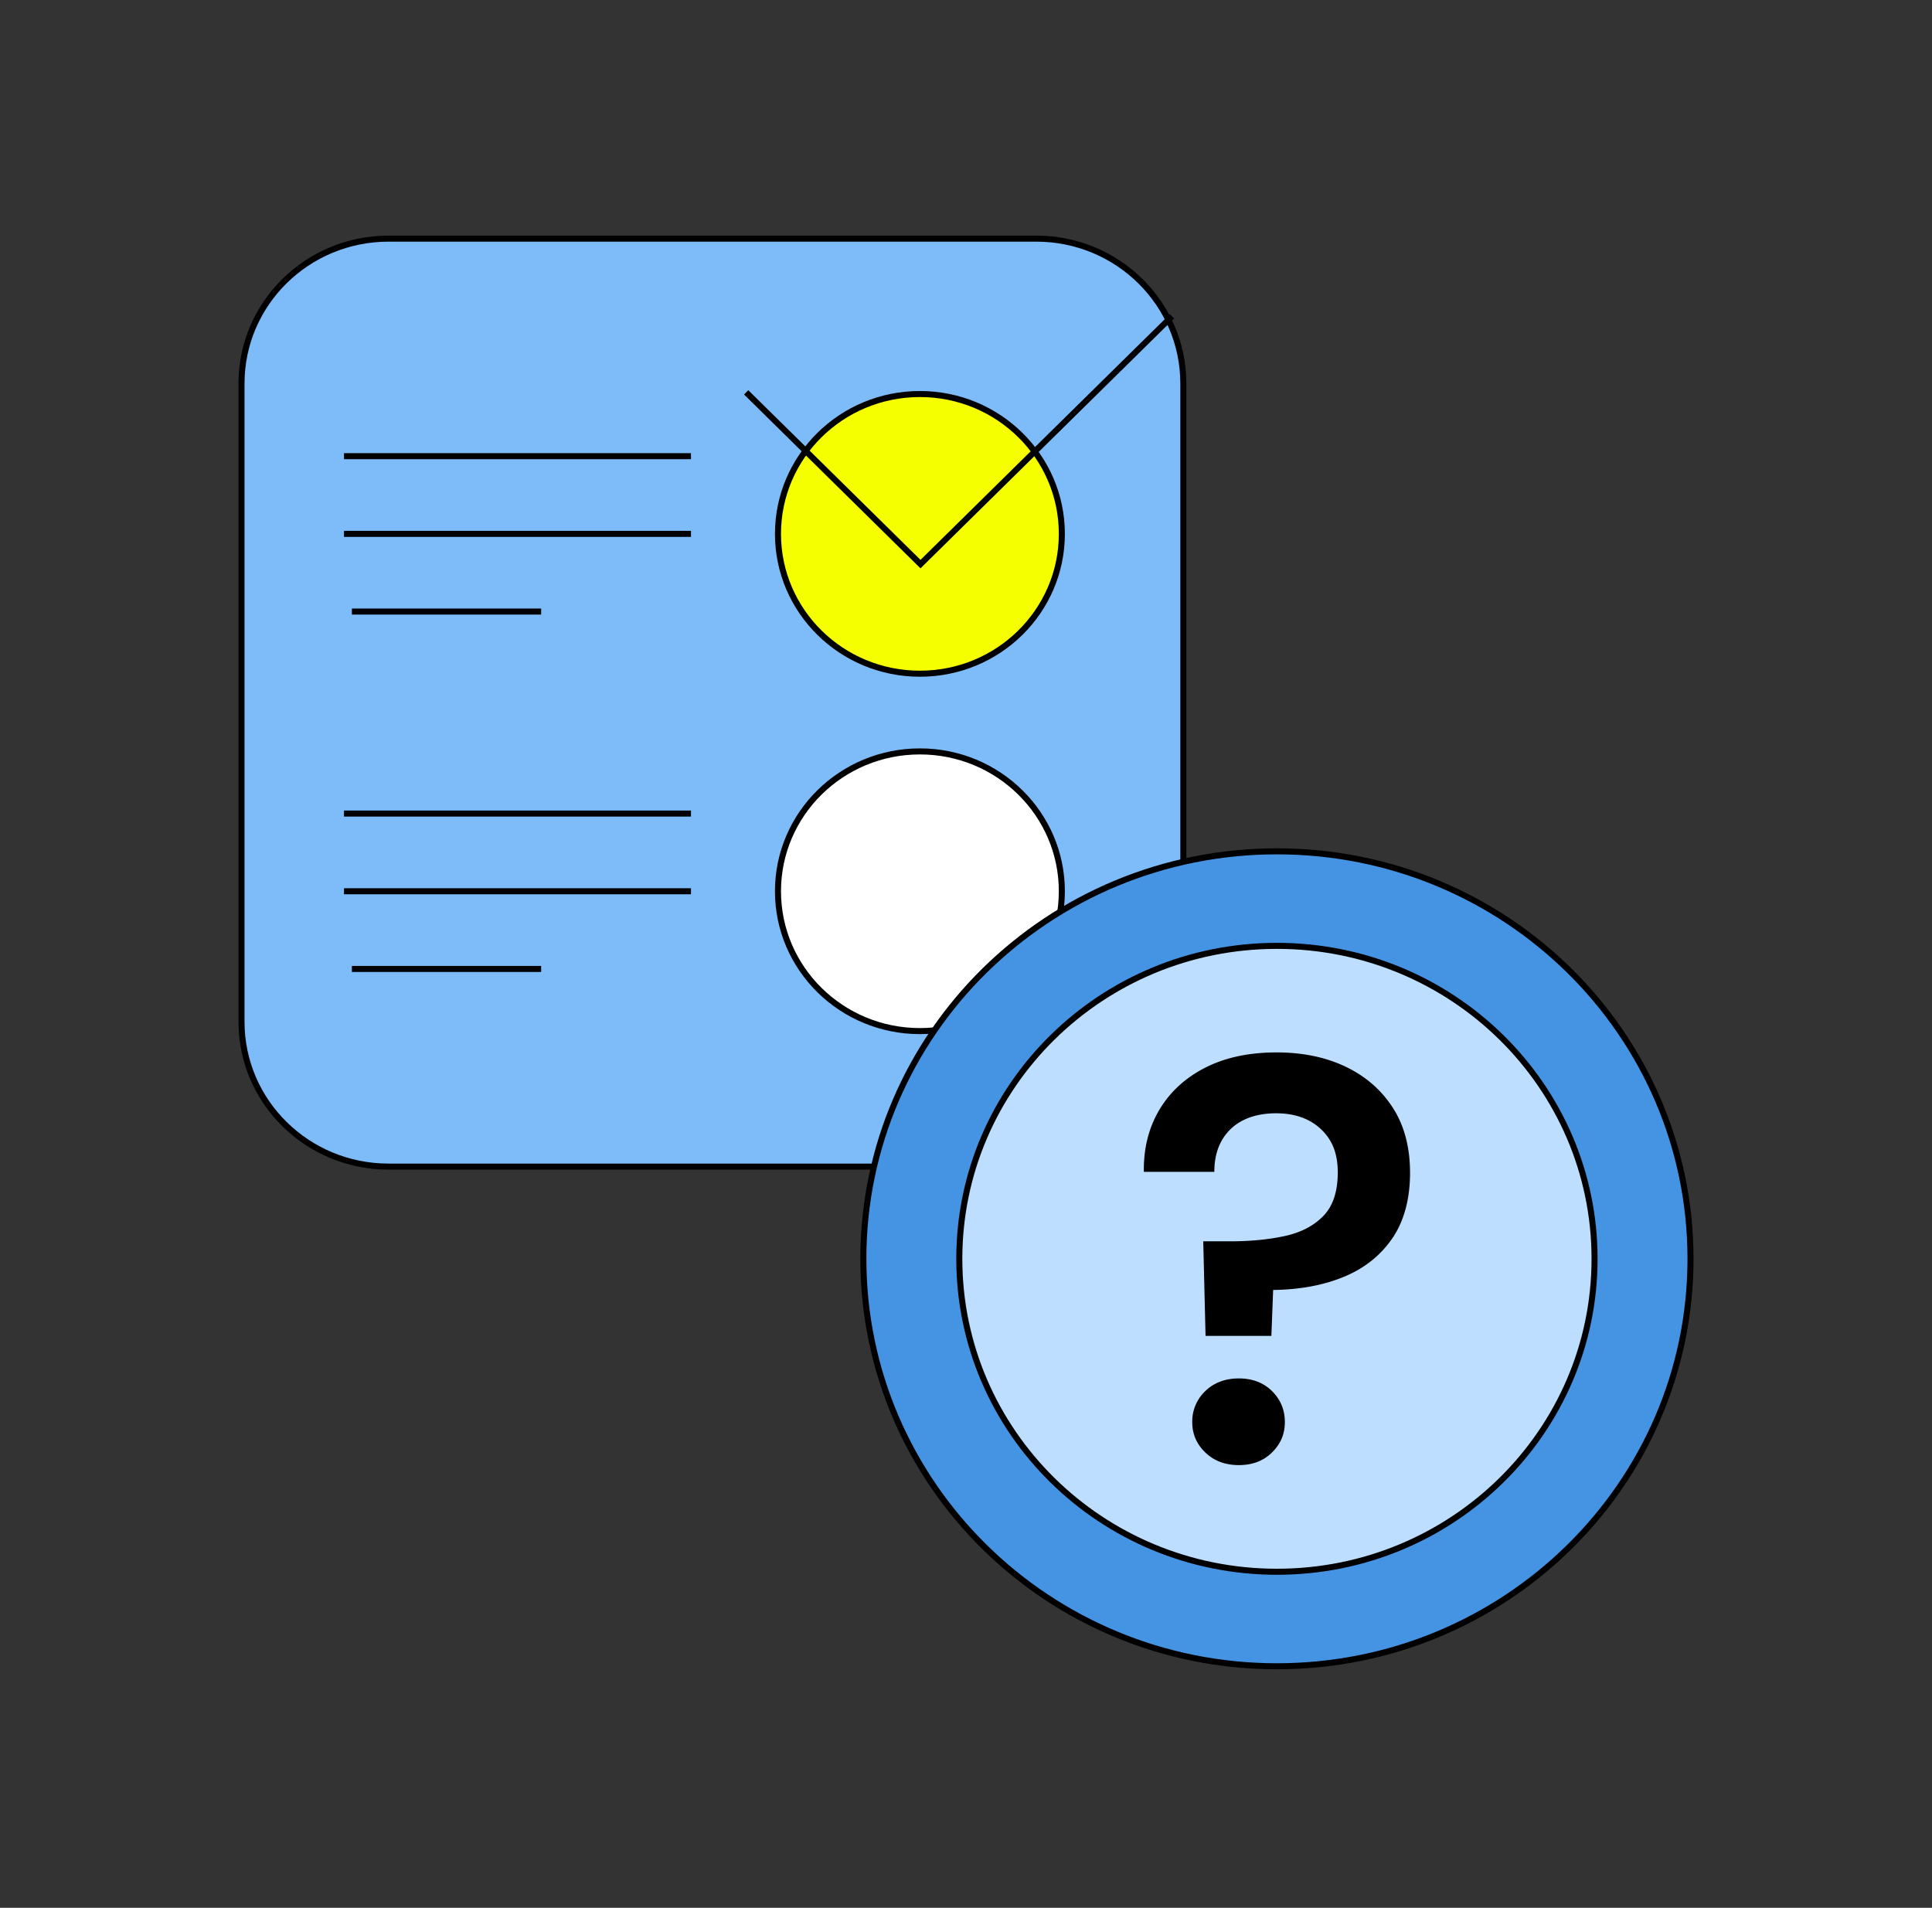 <svg xmlns="http://www.w3.org/2000/svg" width="320" height="316" fill="none" xmlns:v="https://vecta.io/nano"><rect width="100%" height="100%" fill="#333333" stroke="none"/><style><![CDATA[.B{stroke:#000}.C{stroke-linejoin:round}.D{stroke-miterlimit:10}]]></style><mask id="A" maskUnits="userSpaceOnUse" x="0" y="0" width="320" height="316" mask-type="alpha"><path fill="#d9d9d9" d="M0 .117h320v315.289H0z"/></mask><g mask="url(#A)"><path d="M171.648 39.528H64.352C50.903 39.528 40 50.27 40 63.522v105.715c0 13.252 10.903 23.994 24.352 23.994h107.296c13.449 0 24.352-10.742 24.352-23.994V63.522c0-13.251-10.903-23.994-24.352-23.994z" fill="#7ebbf9" class="B C"/><path d="M56.979 75.56h57.467M56.979 88.428h57.467m-56.161 12.868h31.346m-32.652 33.459h57.467m-57.467 12.868h57.467m-56.161 12.869h31.346" class="B"/><path d="M152.366 111.591c12.984 0 23.509-10.37 23.509-23.163s-10.525-23.163-23.509-23.163-23.509 10.371-23.509 23.163 10.525 23.163 23.509 23.163z" fill="#f5ff00" class="B C"/><path d="M152.366 170.786c12.984 0 23.509-10.37 23.509-23.163s-10.525-23.163-23.509-23.163-23.509 10.37-23.509 23.163 10.525 23.163 23.509 23.163z" fill="#fff" class="B C"/><path d="M123.589 64.988l28.874 28.449 41.654-41.041" class="B D"/><path d="M211.5 275.994c37.832 0 68.5-30.217 68.5-67.491s-30.668-67.492-68.5-67.492-68.5 30.217-68.5 67.492 30.669 67.491 68.5 67.491z" fill="#4594e4" class="B D"/><path d="M211.5 260.338c29.055 0 52.609-23.208 52.609-51.835s-23.554-51.835-52.609-51.835-52.609 23.207-52.609 51.835 23.554 51.835 52.609 51.835z" fill="#bedeff" class="B D"/><path d="M199.678 221.286l-.384-15.681h4.444c3.275 0 6.266-.28 8.965-.856 2.699-.568 4.862-1.679 6.466-3.326s2.407-4.05 2.407-7.227-.936-5.433-2.799-7.178-4.336-2.618-7.427-2.618-5.723.873-7.52 2.618c-1.804 1.745-2.698 4.108-2.698 7.079H189.46c-.067-3.803.769-7.194 2.507-10.174 1.746-2.98 4.261-5.326 7.577-7.038s7.286-2.568 11.914-2.568c4.303 0 8.121.79 11.429 2.37 3.317 1.589 5.915 3.853 7.812 6.8s2.849 6.544 2.849 10.791-.978 7.985-2.941 10.841c-1.963 2.849-4.628 4.972-8.012 6.364-3.375 1.399-7.285 2.123-11.722 2.181l-.292 7.606h-10.903v.016zm5.506 21.386c-2.256 0-4.102-.699-5.548-2.09s-2.164-3.071-2.164-5.038a6.96 6.96 0 0 1 2.164-5.137c1.454-1.391 3.3-2.091 5.548-2.091s4.085.7 5.497 2.091 2.131 3.104 2.131 5.137-.719 3.646-2.131 5.038c-1.412 1.399-3.241 2.09-5.497 2.09z" fill="#000"/></g></svg>